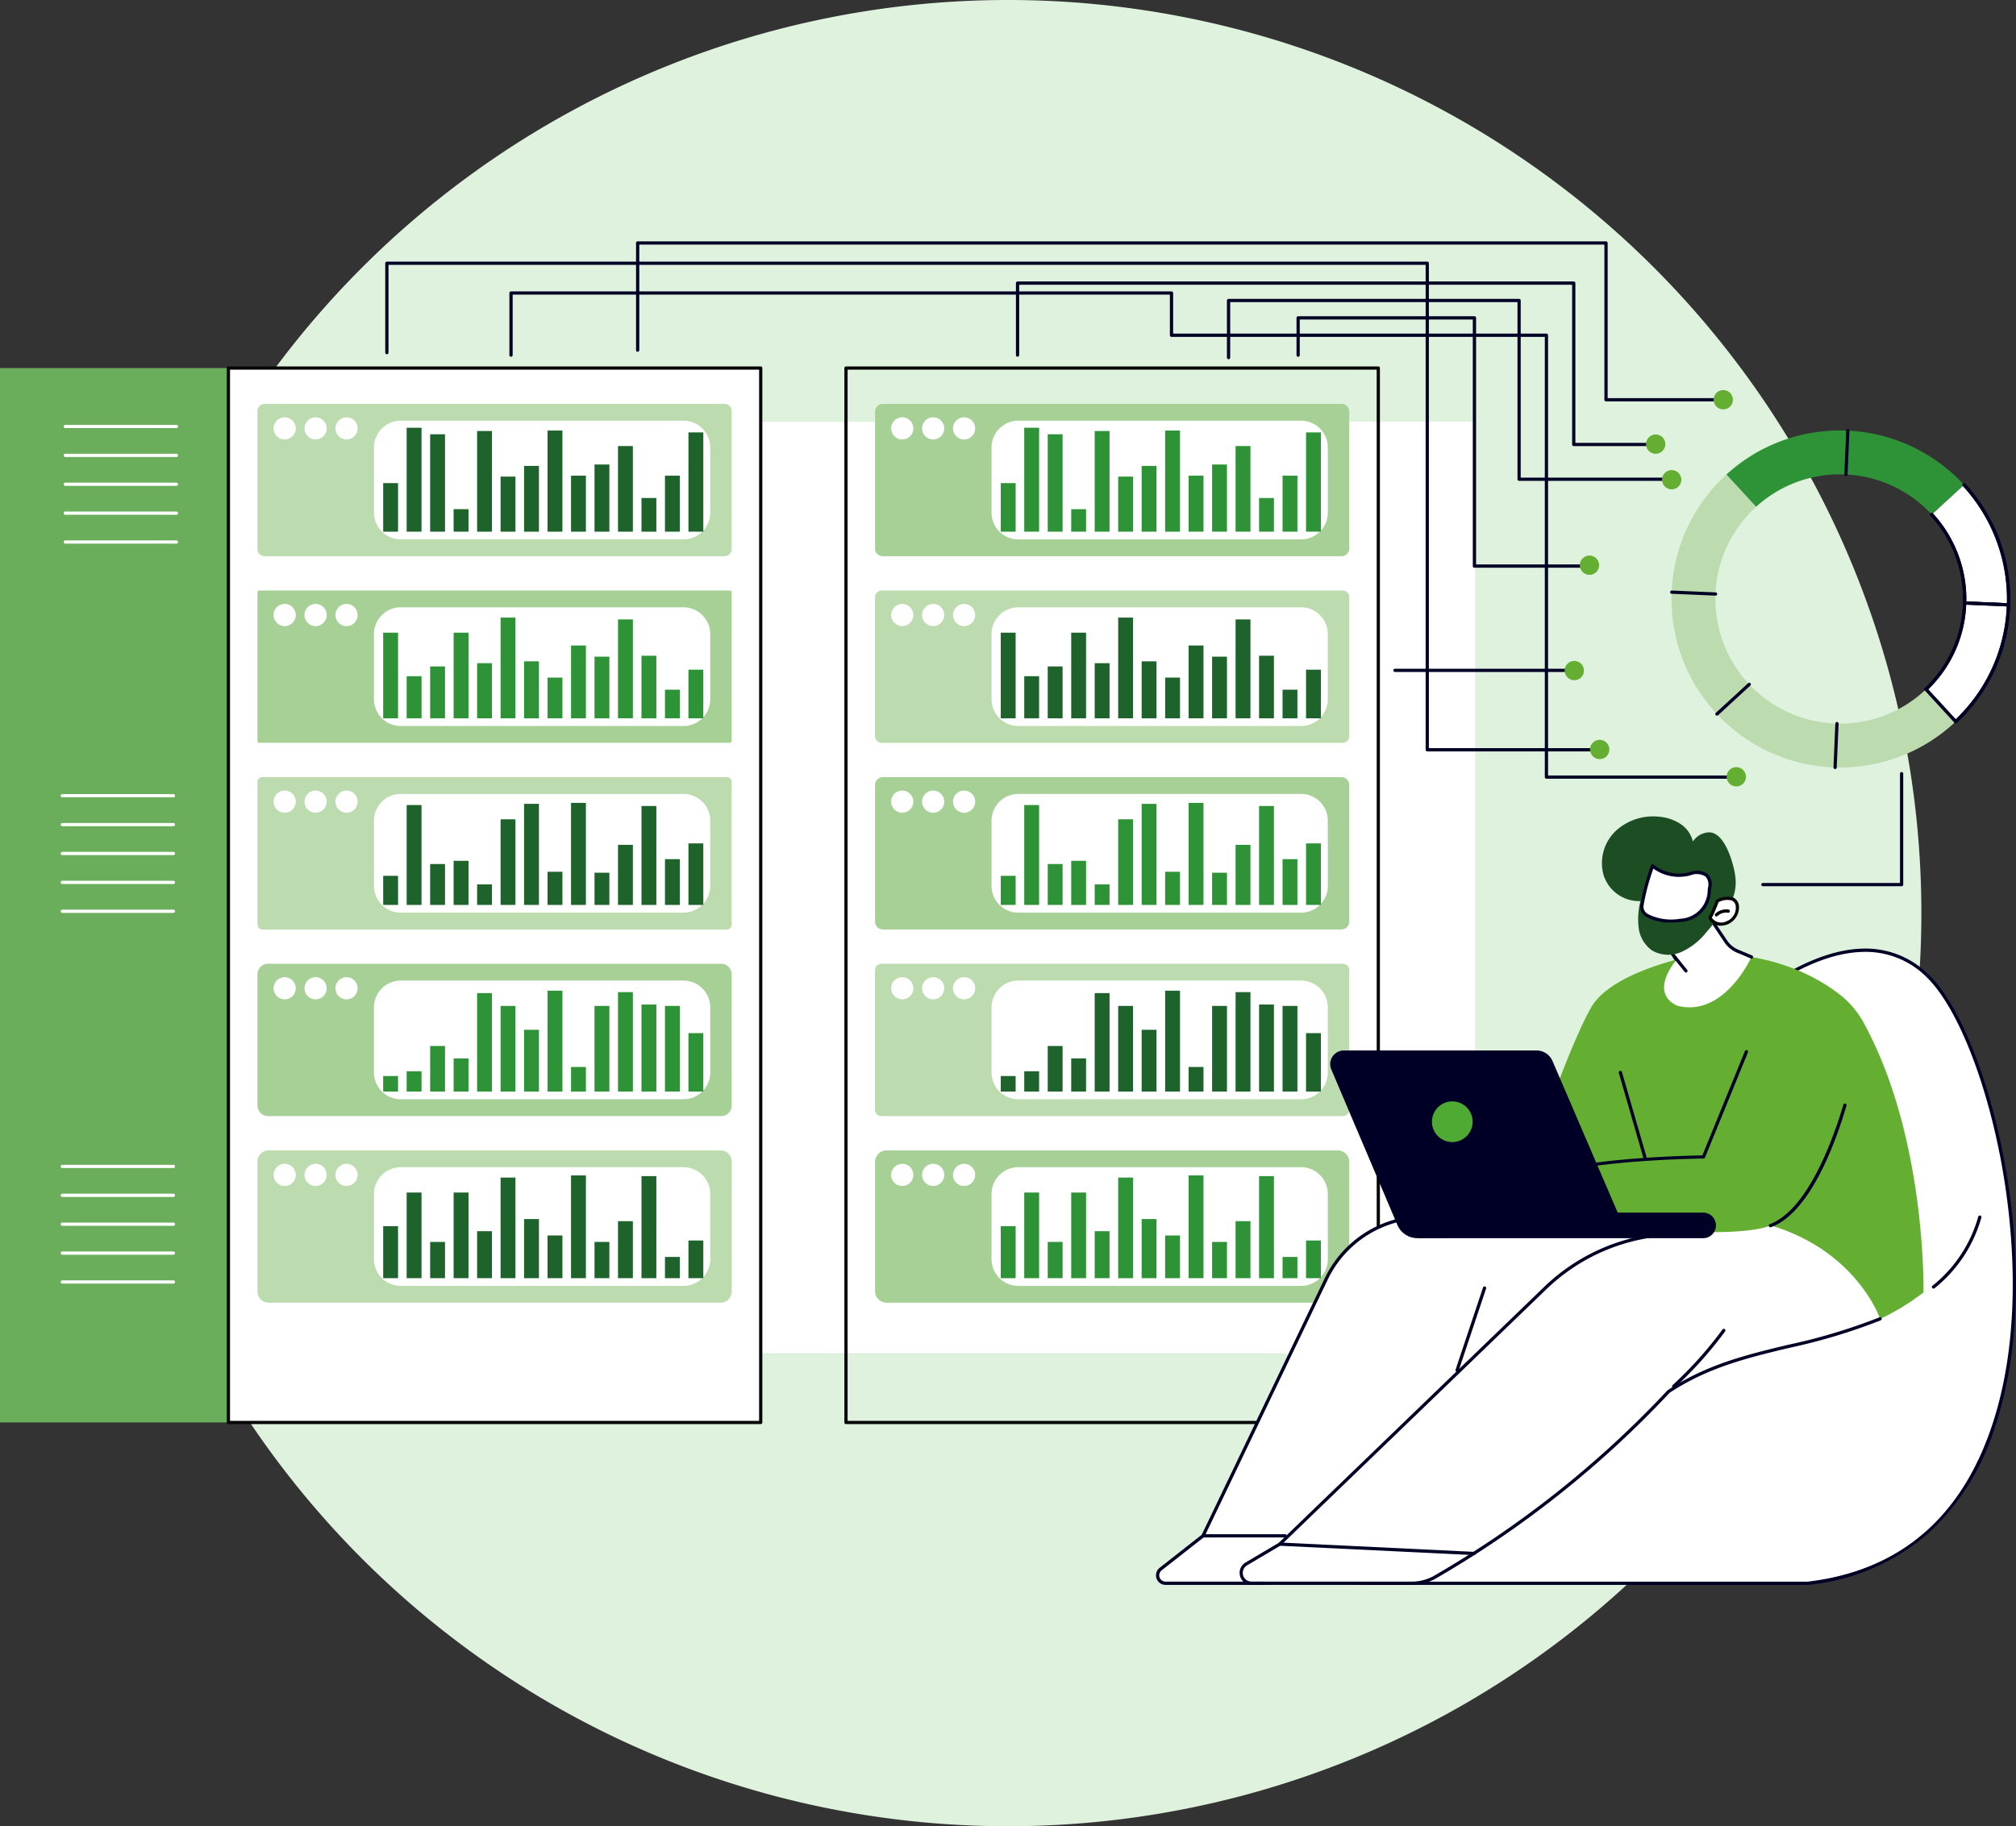 <svg id="View-data" xmlns="http://www.w3.org/2000/svg" xmlns:xlink="http://www.w3.org/1999/xlink" width="209.244" height="189.6" viewBox="0 0 209.244 189.6">
  <rect x="0" y="0" width="209.244" height="189.6" fill="#333333" stroke="none"/>
  <defs>
    <clipPath id="clip-path">
      <rect id="Rectangle_25661" data-name="Rectangle 25661" width="209.244" height="139.485" fill="none"/>
    </clipPath>
  </defs>
  <path id="Path_47048" data-name="Path 47048" d="M211.6,164.8a94.8,94.8,0,1,0-94.8,94.8,94.8,94.8,0,0,0,94.8-94.8" transform="translate(-12.178 -70)" fill="#dff2de"/>
  <g id="Group_75468" data-name="Group 75468" transform="translate(0 25.057)">
    <rect id="Rectangle_25517" data-name="Rectangle 25517" width="78.625" height="96.768" transform="translate(54.371 18.721)" fill="#6aad5b"/>
    <rect id="Rectangle_25518" data-name="Rectangle 25518" width="78.625" height="96.768" transform="translate(74.478 18.721)" fill="#fff"/>
    <g id="Group_75437" data-name="Group 75437">
      <g id="Group_75436" data-name="Group 75436" clip-path="url(#clip-path)">
        <path id="Path_46722" data-name="Path 46722" d="M233.629,136.212H178.378a.168.168,0,0,1-.168-.168V26.576a.168.168,0,0,1,.168-.168h55.251a.168.168,0,0,1,.168.168V136.044a.168.168,0,0,1-.168.168m-55.083-.336H233.46V26.744H178.546Z" transform="translate(-90.572 -13.421)" fill="#050605"/>
        <path id="Path_46723" data-name="Path 46723" d="M233.105,50.127H185.483a.8.8,0,0,1-.8-.8V35.113a.8.8,0,0,1,.8-.8h47.622a.8.8,0,0,1,.8.8V49.329a.8.8,0,0,1-.8.8" transform="translate(-93.863 -17.44)" fill="#a7d096"/>
        <path id="Path_46724" data-name="Path 46724" d="M190.393,38.3a1.15,1.15,0,1,1-1.15-1.15,1.15,1.15,0,0,1,1.15,1.15" transform="translate(-95.596 -18.882)" fill="#fff"/>
        <path id="Path_46725" data-name="Path 46725" d="M196.918,38.3a1.15,1.15,0,1,1-1.15-1.15,1.15,1.15,0,0,1,1.15,1.15" transform="translate(-98.912 -18.882)" fill="#fff"/>
        <path id="Path_46726" data-name="Path 46726" d="M203.444,38.3a1.15,1.15,0,1,1-1.15-1.15,1.15,1.15,0,0,1,1.15,1.15" transform="translate(-102.229 -18.882)" fill="#fff"/>
        <path id="Path_46727" data-name="Path 46727" d="M241.4,50.186H212.056a2.779,2.779,0,0,1-2.779-2.778V40.642a2.779,2.779,0,0,1,2.779-2.779H241.4a2.779,2.779,0,0,1,2.778,2.779v6.765a2.778,2.778,0,0,1-2.778,2.778" transform="translate(-106.362 -19.243)" fill="#fff"/>
        <rect id="Rectangle_25519" data-name="Rectangle 25519" width="1.543" height="5.041" transform="translate(103.871 25.1)" fill="#2e9336"/>
        <rect id="Rectangle_25520" data-name="Rectangle 25520" width="1.543" height="10.788" transform="translate(106.308 19.352)" fill="#2e9336"/>
        <rect id="Rectangle_25521" data-name="Rectangle 25521" width="1.543" height="10.112" transform="translate(108.745 20.029)" fill="#2e9336"/>
        <rect id="Rectangle_25522" data-name="Rectangle 25522" width="1.543" height="2.335" transform="translate(111.182 27.805)" fill="#2e9336"/>
        <rect id="Rectangle_25523" data-name="Rectangle 25523" width="1.543" height="10.451" transform="translate(113.62 19.69)" fill="#2e9336"/>
        <rect id="Rectangle_25524" data-name="Rectangle 25524" width="1.543" height="5.717" transform="translate(116.057 24.424)" fill="#2e9336"/>
        <rect id="Rectangle_25525" data-name="Rectangle 25525" width="1.543" height="6.828" transform="translate(118.494 23.313)" fill="#2e9336"/>
        <rect id="Rectangle_25526" data-name="Rectangle 25526" width="1.543" height="10.499" transform="translate(120.932 19.642)" fill="#2e9336"/>
        <rect id="Rectangle_25527" data-name="Rectangle 25527" width="1.543" height="5.813" transform="translate(123.369 24.328)" fill="#2e9336"/>
        <rect id="Rectangle_25528" data-name="Rectangle 25528" width="1.543" height="6.973" transform="translate(125.806 23.168)" fill="#2e9336"/>
        <rect id="Rectangle_25529" data-name="Rectangle 25529" width="1.543" height="8.89" transform="translate(128.243 21.251)" fill="#2e9336"/>
        <rect id="Rectangle_25530" data-name="Rectangle 25530" width="1.543" height="3.495" transform="translate(130.681 26.646)" fill="#2e9336"/>
        <rect id="Rectangle_25531" data-name="Rectangle 25531" width="1.543" height="5.813" transform="translate(133.118 24.328)" fill="#2e9336"/>
        <rect id="Rectangle_25532" data-name="Rectangle 25532" width="1.543" height="10.305" transform="translate(135.555 19.835)" fill="#2e9336"/>
        <path id="Path_46728" data-name="Path 46728" d="M233.219,89.527H185.371a.684.684,0,0,1-.685-.685V74.4a.685.685,0,0,1,.685-.685h47.849a.685.685,0,0,1,.685.685V88.842a.685.685,0,0,1-.685.685" transform="translate(-93.864 -37.464)" fill="#bcdbae"/>
        <path id="Path_46729" data-name="Path 46729" d="M190.393,77.7a1.15,1.15,0,1,1-1.15-1.15,1.151,1.151,0,0,1,1.15,1.15" transform="translate(-95.596 -38.906)" fill="#fff"/>
        <path id="Path_46730" data-name="Path 46730" d="M196.918,77.7a1.15,1.15,0,1,1-1.15-1.15,1.15,1.15,0,0,1,1.15,1.15" transform="translate(-98.912 -38.906)" fill="#fff"/>
        <path id="Path_46731" data-name="Path 46731" d="M203.444,77.7a1.15,1.15,0,1,1-1.15-1.15,1.15,1.15,0,0,1,1.15,1.15" transform="translate(-102.229 -38.906)" fill="#fff"/>
        <path id="Path_46732" data-name="Path 46732" d="M241.4,89.585H212.056a2.779,2.779,0,0,1-2.779-2.778V80.041a2.779,2.779,0,0,1,2.779-2.779H241.4a2.779,2.779,0,0,1,2.778,2.779v6.766a2.778,2.778,0,0,1-2.778,2.778" transform="translate(-106.362 -39.267)" fill="#fff"/>
        <rect id="Rectangle_25533" data-name="Rectangle 25533" width="1.543" height="8.89" transform="translate(103.871 40.627)" fill="#1f632c"/>
        <rect id="Rectangle_25534" data-name="Rectangle 25534" width="1.543" height="4.37" transform="translate(106.308 45.146)" fill="#1f632c"/>
        <rect id="Rectangle_25535" data-name="Rectangle 25535" width="1.543" height="5.384" transform="translate(108.745 44.132)" fill="#1f632c"/>
        <rect id="Rectangle_25536" data-name="Rectangle 25536" width="1.543" height="8.89" transform="translate(111.182 40.627)" fill="#1f632c"/>
        <rect id="Rectangle_25537" data-name="Rectangle 25537" width="1.543" height="5.723" transform="translate(113.62 43.794)" fill="#1f632c"/>
        <rect id="Rectangle_25538" data-name="Rectangle 25538" width="1.543" height="10.456" transform="translate(116.057 39.06)" fill="#1f632c"/>
        <rect id="Rectangle_25539" data-name="Rectangle 25539" width="1.543" height="5.916" transform="translate(118.494 43.601)" fill="#1f632c"/>
        <rect id="Rectangle_25540" data-name="Rectangle 25540" width="1.543" height="4.225" transform="translate(120.932 45.291)" fill="#1f632c"/>
        <rect id="Rectangle_25541" data-name="Rectangle 25541" width="1.543" height="7.558" transform="translate(123.369 41.958)" fill="#1f632c"/>
        <rect id="Rectangle_25542" data-name="Rectangle 25542" width="1.543" height="6.399" transform="translate(125.806 43.118)" fill="#1f632c"/>
        <rect id="Rectangle_25543" data-name="Rectangle 25543" width="1.543" height="10.263" transform="translate(128.243 39.253)" fill="#1f632c"/>
        <rect id="Rectangle_25544" data-name="Rectangle 25544" width="1.543" height="6.496" transform="translate(130.681 43.021)" fill="#1f632c"/>
        <rect id="Rectangle_25545" data-name="Rectangle 25545" width="1.543" height="2.969" transform="translate(133.118 46.547)" fill="#1f632c"/>
        <rect id="Rectangle_25546" data-name="Rectangle 25546" width="1.543" height="5.047" transform="translate(135.555 44.47)" fill="#1f632c"/>
        <path id="Path_46733" data-name="Path 46733" d="M233.091,128.926H185.5a.813.813,0,0,1-.813-.813V113.928a.813.813,0,0,1,.813-.814h47.591a.814.814,0,0,1,.814.814v14.185a.814.814,0,0,1-.814.814" transform="translate(-93.864 -57.488)" fill="#a7d096"/>
        <path id="Path_46734" data-name="Path 46734" d="M190.393,117.1a1.15,1.15,0,1,1-1.15-1.15,1.15,1.15,0,0,1,1.15,1.15" transform="translate(-95.596 -58.93)" fill="#fff"/>
        <path id="Path_46735" data-name="Path 46735" d="M196.918,117.1a1.15,1.15,0,1,1-1.15-1.15,1.15,1.15,0,0,1,1.15,1.15" transform="translate(-98.912 -58.93)" fill="#fff"/>
        <path id="Path_46736" data-name="Path 46736" d="M203.444,117.1a1.15,1.15,0,1,1-1.15-1.15,1.15,1.15,0,0,1,1.15,1.15" transform="translate(-102.229 -58.93)" fill="#fff"/>
        <path id="Path_46737" data-name="Path 46737" d="M241.4,128.985H212.056a2.779,2.779,0,0,1-2.779-2.778v-6.766a2.779,2.779,0,0,1,2.779-2.779H241.4a2.779,2.779,0,0,1,2.778,2.779v6.766a2.778,2.778,0,0,1-2.778,2.778" transform="translate(-106.362 -59.292)" fill="#fff"/>
        <rect id="Rectangle_25547" data-name="Rectangle 25547" width="1.543" height="3.021" transform="translate(103.871 65.871)" fill="#2e9336"/>
        <rect id="Rectangle_25548" data-name="Rectangle 25548" width="1.543" height="10.371" transform="translate(106.308 58.521)" fill="#2e9336"/>
        <rect id="Rectangle_25549" data-name="Rectangle 25549" width="1.543" height="4.246" transform="translate(108.745 64.646)" fill="#2e9336"/>
        <rect id="Rectangle_25550" data-name="Rectangle 25550" width="1.543" height="4.58" transform="translate(111.182 64.312)" fill="#2e9336"/>
        <rect id="Rectangle_25551" data-name="Rectangle 25551" width="1.543" height="2.13" transform="translate(113.62 66.762)" fill="#2e9336"/>
        <rect id="Rectangle_25552" data-name="Rectangle 25552" width="1.543" height="8.89" transform="translate(116.057 60.002)" fill="#2e9336"/>
        <rect id="Rectangle_25553" data-name="Rectangle 25553" width="1.543" height="10.494" transform="translate(118.494 58.398)" fill="#2e9336"/>
        <rect id="Rectangle_25554" data-name="Rectangle 25554" width="1.543" height="3.442" transform="translate(120.932 65.45)" fill="#2e9336"/>
        <rect id="Rectangle_25555" data-name="Rectangle 25555" width="1.543" height="10.594" transform="translate(123.369 58.298)" fill="#2e9336"/>
        <rect id="Rectangle_25556" data-name="Rectangle 25556" width="1.543" height="3.343" transform="translate(125.806 65.549)" fill="#2e9336"/>
        <rect id="Rectangle_25557" data-name="Rectangle 25557" width="1.543" height="6.238" transform="translate(128.243 62.654)" fill="#2e9336"/>
        <rect id="Rectangle_25558" data-name="Rectangle 25558" width="1.543" height="10.272" transform="translate(130.681 58.621)" fill="#2e9336"/>
        <rect id="Rectangle_25559" data-name="Rectangle 25559" width="1.543" height="4.753" transform="translate(133.118 64.139)" fill="#2e9336"/>
        <rect id="Rectangle_25560" data-name="Rectangle 25560" width="1.543" height="6.387" transform="translate(135.555 62.505)" fill="#2e9336"/>
        <path id="Path_46738" data-name="Path 46738" d="M233.249,168.326H185.341a.656.656,0,0,1-.656-.656v-14.5a.656.656,0,0,1,.656-.656h47.907a.655.655,0,0,1,.655.656v14.5a.655.655,0,0,1-.655.656" transform="translate(-93.864 -77.513)" fill="#bcdbae"/>
        <path id="Path_46739" data-name="Path 46739" d="M190.393,156.5a1.15,1.15,0,1,1-1.15-1.15,1.15,1.15,0,0,1,1.15,1.15" transform="translate(-95.596 -78.955)" fill="#fff"/>
        <path id="Path_46740" data-name="Path 46740" d="M196.918,156.5a1.15,1.15,0,1,1-1.15-1.15,1.15,1.15,0,0,1,1.15,1.15" transform="translate(-98.912 -78.955)" fill="#fff"/>
        <path id="Path_46741" data-name="Path 46741" d="M203.444,156.5a1.15,1.15,0,1,1-1.15-1.15,1.15,1.15,0,0,1,1.15,1.15" transform="translate(-102.229 -78.955)" fill="#fff"/>
        <path id="Path_46742" data-name="Path 46742" d="M241.4,168.384H212.056a2.779,2.779,0,0,1-2.779-2.778V158.84a2.779,2.779,0,0,1,2.779-2.779H241.4a2.779,2.779,0,0,1,2.778,2.779v6.766a2.778,2.778,0,0,1-2.778,2.778" transform="translate(-106.362 -79.315)" fill="#fff"/>
        <rect id="Rectangle_25561" data-name="Rectangle 25561" width="1.543" height="1.611" transform="translate(103.871 86.656)" fill="#1f632c"/>
        <rect id="Rectangle_25562" data-name="Rectangle 25562" width="1.543" height="2.106" transform="translate(106.308 86.161)" fill="#1f632c"/>
        <rect id="Rectangle_25563" data-name="Rectangle 25563" width="1.543" height="4.729" transform="translate(108.745 83.538)" fill="#1f632c"/>
        <rect id="Rectangle_25564" data-name="Rectangle 25564" width="1.543" height="3.442" transform="translate(111.182 84.825)" fill="#1f632c"/>
        <rect id="Rectangle_25565" data-name="Rectangle 25565" width="1.543" height="10.222" transform="translate(113.62 78.045)" fill="#1f632c"/>
        <rect id="Rectangle_25566" data-name="Rectangle 25566" width="1.543" height="8.89" transform="translate(116.057 79.377)" fill="#1f632c"/>
        <rect id="Rectangle_25567" data-name="Rectangle 25567" width="1.543" height="6.412" transform="translate(118.494 81.855)" fill="#1f632c"/>
        <rect id="Rectangle_25568" data-name="Rectangle 25568" width="1.543" height="10.47" transform="translate(120.932 77.797)" fill="#1f632c"/>
        <rect id="Rectangle_25569" data-name="Rectangle 25569" width="1.543" height="2.551" transform="translate(123.369 85.716)" fill="#1f632c"/>
        <rect id="Rectangle_25570" data-name="Rectangle 25570" width="1.543" height="8.89" transform="translate(125.806 79.377)" fill="#1f632c"/>
        <rect id="Rectangle_25571" data-name="Rectangle 25571" width="1.543" height="10.321" transform="translate(128.243 77.946)" fill="#1f632c"/>
        <rect id="Rectangle_25572" data-name="Rectangle 25572" width="1.543" height="9.034" transform="translate(130.681 79.233)" fill="#1f632c"/>
        <rect id="Rectangle_25573" data-name="Rectangle 25573" width="1.543" height="8.89" transform="translate(133.118 79.377)" fill="#1f632c"/>
        <rect id="Rectangle_25574" data-name="Rectangle 25574" width="1.543" height="6.065" transform="translate(135.555 82.202)" fill="#1f632c"/>
        <path id="Path_46743" data-name="Path 46743" d="M232.709,207.726H185.881a1.2,1.2,0,0,1-1.195-1.2V193.109a1.2,1.2,0,0,1,1.195-1.195h46.828a1.2,1.2,0,0,1,1.2,1.195v13.422a1.2,1.2,0,0,1-1.2,1.2" transform="translate(-93.864 -97.537)" fill="#a7d096"/>
        <path id="Path_46744" data-name="Path 46744" d="M190.393,195.9a1.15,1.15,0,1,1-1.15-1.15,1.15,1.15,0,0,1,1.15,1.15" transform="translate(-95.596 -98.979)" fill="#fff"/>
        <path id="Path_46745" data-name="Path 46745" d="M196.918,195.9a1.15,1.15,0,1,1-1.15-1.15,1.15,1.15,0,0,1,1.15,1.15" transform="translate(-98.912 -98.979)" fill="#fff"/>
        <path id="Path_46746" data-name="Path 46746" d="M203.444,195.9a1.15,1.15,0,1,1-1.15-1.15,1.15,1.15,0,0,1,1.15,1.15" transform="translate(-102.229 -98.979)" fill="#fff"/>
        <path id="Path_46747" data-name="Path 46747" d="M241.4,207.784H212.056a2.779,2.779,0,0,1-2.779-2.778V198.24a2.779,2.779,0,0,1,2.779-2.779H241.4a2.779,2.779,0,0,1,2.778,2.779v6.766a2.778,2.778,0,0,1-2.778,2.778" transform="translate(-106.362 -99.34)" fill="#fff"/>
        <rect id="Rectangle_25575" data-name="Rectangle 25575" width="1.543" height="5.397" transform="translate(103.871 102.246)" fill="#2e9336"/>
        <rect id="Rectangle_25576" data-name="Rectangle 25576" width="1.543" height="8.89" transform="translate(106.308 98.753)" fill="#2e9336"/>
        <rect id="Rectangle_25577" data-name="Rectangle 25577" width="1.543" height="3.763" transform="translate(108.745 103.879)" fill="#2e9336"/>
        <rect id="Rectangle_25578" data-name="Rectangle 25578" width="1.543" height="8.89" transform="translate(111.182 98.753)" fill="#2e9336"/>
        <rect id="Rectangle_25579" data-name="Rectangle 25579" width="1.543" height="4.877" transform="translate(113.62 102.765)" fill="#2e9336"/>
        <rect id="Rectangle_25580" data-name="Rectangle 25580" width="1.543" height="10.445" transform="translate(116.057 97.198)" fill="#2e9336"/>
        <rect id="Rectangle_25581" data-name="Rectangle 25581" width="1.543" height="6.139" transform="translate(118.494 101.504)" fill="#2e9336"/>
        <rect id="Rectangle_25582" data-name="Rectangle 25582" width="1.543" height="4.432" transform="translate(120.932 103.211)" fill="#2e9336"/>
        <rect id="Rectangle_25583" data-name="Rectangle 25583" width="1.543" height="10.667" transform="translate(123.369 96.975)" fill="#2e9336"/>
        <rect id="Rectangle_25584" data-name="Rectangle 25584" width="1.543" height="3.763" transform="translate(125.806 103.879)" fill="#2e9336"/>
        <rect id="Rectangle_25585" data-name="Rectangle 25585" width="1.543" height="5.916" transform="translate(128.243 101.726)" fill="#2e9336"/>
        <rect id="Rectangle_25586" data-name="Rectangle 25586" width="1.543" height="10.594" transform="translate(130.681 97.049)" fill="#2e9336"/>
        <rect id="Rectangle_25587" data-name="Rectangle 25587" width="1.543" height="2.205" transform="translate(133.118 105.438)" fill="#2e9336"/>
        <rect id="Rectangle_25588" data-name="Rectangle 25588" width="1.543" height="3.912" transform="translate(135.555 103.731)" fill="#2e9336"/>
        <path id="Path_46748" data-name="Path 46748" d="M321.774,159.943s14.848-16.573,24.144-7.651,18.841,59.394-12.429,63.085H287.007Z" transform="translate(-145.867 -76.059)" fill="#fff"/>
        <path id="Path_46749" data-name="Path 46749" d="M333.316,215.37H286.834a.168.168,0,0,1-.143-.258l34.767-55.433a.15.15,0,0,1,.017-.023c.09-.1,9.073-10.023,17.393-10.337A9.263,9.263,0,0,1,345.861,152c3.167,3.039,6.261,10.678,7.883,19.46,1.093,5.916,2.416,17.361-1,27.54a25.28,25.28,0,0,1-6.8,10.913,22.2,22.2,0,0,1-12.609,5.461h-.02m-46.178-.336h46.168c9.469-1.121,15.9-6.553,19.12-16.145,3.391-10.108,2.074-21.488.987-27.372-1.61-8.717-4.665-16.284-7.785-19.278a8.921,8.921,0,0,0-6.748-2.583c-8.06.3-16.808,9.843-17.145,10.214Z" transform="translate(-145.693 -75.885)" fill="#000027"/>
        <path id="Path_46750" data-name="Path 46750" d="M407.9,213.25a.168.168,0,0,1-.1-.3,13.994,13.994,0,0,0,4.746-7.166.17.17,0,0,1,.208-.117.168.168,0,0,1,.117.207,14.333,14.333,0,0,1-4.862,7.34.166.166,0,0,1-.1.036" transform="translate(-207.222 -104.524)" fill="#000027"/>
        <path id="Path_46751" data-name="Path 46751" d="M354.429,189.968a24.1,24.1,0,0,0,9.428-4.437s.349-16.1-6.241-28.062a9.4,9.4,0,0,0-2.447-2.868c-2.263-1.767-6.876-4.4-14.144-4.258,0,0-9.347,1.553-11.67,5.616-2.34,4.095-6.241,15.593-6.241,15.593Z" transform="translate(-164.218 -76.406)" fill="#64af31"/>
        <path id="Path_46752" data-name="Path 46752" d="M344.4,184.373a.168.168,0,0,1-.162-.121l-2.577-8.916a.168.168,0,1,1,.323-.093l2.577,8.916a.169.169,0,0,1-.115.209.173.173,0,0,1-.047.006" transform="translate(-173.641 -89.003)" fill="#000027"/>
        <path id="Path_46753" data-name="Path 46753" d="M319.31,216.366s-3.587-10.612-18.637-10.729c-9.557-.075-21.424.064-28.814.176a11.326,11.326,0,0,0-10.042,6.427l-12.784,26.655-4.4,3.451a.824.824,0,0,0,.508,1.472H270.7a4.9,4.9,0,0,0,2.405-.632,105.038,105.038,0,0,0,24.255-19.273c6.889-4.544,13.976-4.223,21.947-7.546" transform="translate(-124.171 -104.5)" fill="#fff"/>
        <path id="Path_46754" data-name="Path 46754" d="M270.528,243.812H244.971a.992.992,0,0,1-.613-1.772l4.366-3.427,12.767-26.62a11.43,11.43,0,0,1,10.191-6.523c7.99-.12,19.474-.248,28.817-.176a.168.168,0,0,1,0,.336c-9.339-.073-20.821.056-28.81.176a11.1,11.1,0,0,0-9.893,6.332l-12.783,26.655a.167.167,0,0,1-.048.06l-4.4,3.451a.656.656,0,0,0,.4,1.171h25.558a4.744,4.744,0,0,0,2.323-.611,105.645,105.645,0,0,0,24.215-19.241.2.2,0,0,1,.031-.026c4.08-2.691,8.2-3.68,12.566-4.726a59.713,59.713,0,0,0,9.408-2.834.168.168,0,1,1,.129.31,59.966,59.966,0,0,1-9.459,2.851c-4.329,1.038-8.418,2.018-12.443,4.669a106.031,106.031,0,0,1-24.282,19.29,5.08,5.08,0,0,1-2.488.654" transform="translate(-123.997 -104.327)" fill="#000027"/>
        <path id="Path_46755" data-name="Path 46755" d="M264.162,245.775h-1.284a1.248,1.248,0,0,1-.636-2.322l3.455-2.046,27.523-26.549a20.236,20.236,0,0,1,13.813-5.689l2.434-.034h0a.168.168,0,0,1,0,.336l-2.434.034a19.9,19.9,0,0,0-13.584,5.595l-27.537,26.562a.165.165,0,0,1-.031.024l-3.471,2.056a.912.912,0,0,0,.465,1.7h1.284a.168.168,0,1,1,0,.336" transform="translate(-132.967 -106.29)" fill="#000027"/>
        <path id="Path_46756" data-name="Path 46756" d="M307.358,229.5a.169.169,0,0,1-.159-.221l2.851-8.539a.168.168,0,0,1,.319.107l-2.852,8.538a.168.168,0,0,1-.159.115" transform="translate(-156.124 -112.128)" fill="#000027"/>
        <path id="Path_46757" data-name="Path 46757" d="M353.068,235.723a.168.168,0,0,1-.114-.292,40.137,40.137,0,0,0,5.184-5.784.168.168,0,0,1,.271.2,40.511,40.511,0,0,1-5.227,5.832.169.169,0,0,1-.114.044" transform="translate(-179.356 -116.68)" fill="#000027"/>
        <path id="Path_46758" data-name="Path 46758" d="M290.113,276H290.1l-20.175-.972a.168.168,0,1,1,.016-.336l20.175.972a.168.168,0,0,1-.008.336" transform="translate(-137.106 -139.607)" fill="#000027"/>
        <path id="Path_46759" data-name="Path 46759" d="M262.252,273.283h-8.519a.168.168,0,0,1,0-.336h8.519a.168.168,0,0,1,0,.336" transform="translate(-128.87 -138.721)" fill="#000027"/>
        <path id="Path_46760" data-name="Path 46760" d="M346,167.67l-4.976,12.2s-15.921.217-17.425,2.758a2.281,2.281,0,0,0,.918,3.548s18.363,2.732,23.455.824,8.259-13.377,8.951-17.664S346,167.67,346,167.67" transform="translate(-164.212 -84.813)" fill="#64af31"/>
        <path id="Path_46761" data-name="Path 46761" d="M373.492,194.864a.168.168,0,0,1-.059-.326c4.021-1.507,6.676-9.177,7.631-12.4a.168.168,0,0,1,.323.095c-1.2,4.069-3.822,11.12-7.835,12.624a.165.165,0,0,1-.059.011" transform="translate(-189.736 -92.505)" fill="#000027"/>
        <path id="Path_46762" data-name="Path 46762" d="M323.93,184.765a.166.166,0,0,1-.086-.024.168.168,0,0,1-.059-.23c1.484-2.507,15.915-2.814,17.455-2.839l4.414-10.824a.168.168,0,1,1,.311.127L341.511,181.9a.169.169,0,0,1-.153.1c-5.474.075-16.131.73-17.282,2.676a.168.168,0,0,1-.145.083" transform="translate(-164.547 -86.777)" fill="#000027"/>
        <path id="Path_46763" data-name="Path 46763" d="M297,207.7H326.56a1.329,1.329,0,1,0,0-2.658H294.723Z" transform="translate(-149.788 -104.207)" fill="#000027"/>
        <path id="Path_46764" data-name="Path 46764" d="M289.9,190.3l21.657-.392L303.815,171.9a1.8,1.8,0,0,0-1.648-1.081H282.162a1.415,1.415,0,0,0-1.3,1.969l6.863,16.154A2.239,2.239,0,0,0,289.9,190.3" transform="translate(-142.684 -86.816)" fill="#000027"/>
        <path id="Path_46765" data-name="Path 46765" d="M302.229,183.68a2.111,2.111,0,1,0,2.111-2.111,2.111,2.111,0,0,0-2.111,2.111" transform="translate(-153.603 -92.279)" fill="#4faa34"/>
        <path id="Path_46766" data-name="Path 46766" d="M355.025,153.254a.168.168,0,0,1-.129-.061c-.169-.2-.4-.477-.657-.77-.389-.453-.83-.966-1.107-1.313a.168.168,0,1,1,.263-.21c.274.343.713.854,1.1,1.3.253.294.49.57.66.774a.168.168,0,0,1-.129.276" transform="translate(-179.454 -76.661)" fill="#050605"/>
        <path id="Path_46767" data-name="Path 46767" d="M355.449,141.207l2.173,3.237a2.774,2.774,0,0,0,1.228,1.012l1.437.605s-2.789,6.252-7.618,5.081c0,0-3.149-.962-.159-4.81l-.978-1.267Z" transform="translate(-178.502 -71.766)" fill="#fff"/>
        <path id="Path_46768" data-name="Path 46768" d="M364.483,146.056a.17.17,0,0,1-.065-.013l-1.437-.605a2.938,2.938,0,0,1-1.3-1.073l-2.173-3.238a.168.168,0,0,1,.279-.187l2.173,3.237a2.6,2.6,0,0,0,1.153.95l1.437.606a.168.168,0,0,1-.065.323" transform="translate(-182.698 -71.592)" fill="#000027"/>
        <path id="Path_46769" data-name="Path 46769" d="M353.637,147.5a.168.168,0,0,1-.131-.063L351.547,145a.169.169,0,0,1,.013-.225l3.918-3.858a.168.168,0,1,1,.236.239l-3.81,3.752,1.864,2.324a.168.168,0,0,1-.131.273" transform="translate(-178.649 -71.593)" fill="#000027"/>
        <path id="Path_46770" data-name="Path 46770" d="M348.958,123.085a2.156,2.156,0,0,0-1.428.926,3.052,3.052,0,0,0-1.287-1.822,4.71,4.71,0,0,0-2.138-.739,5.734,5.734,0,0,0-4.609,1.493,4.612,4.612,0,0,0-1.22,4.6,3.872,3.872,0,0,0,3.812,2.656,7.662,7.662,0,0,0-.185,2.784,3.391,3.391,0,0,0,1.393,2.342,3.355,3.355,0,0,0,3.05.153,6.991,6.991,0,0,0,2.488-1.928c.41-.462.791-.947,1.186-1.421.2-.242.4-.488.623-.716a3.02,3.02,0,0,0,.43-.423,4.547,4.547,0,0,0,.845-3.447c-.06-.681-.991-4.84-2.958-4.453" transform="translate(-171.824 -61.706)" fill="#1d4d23"/>
        <path id="Path_46771" data-name="Path 46771" d="M347.644,131.839a24.133,24.133,0,0,0-1.106,4.094,1.04,1.04,0,0,0,.517,1.044,5.484,5.484,0,0,0,3.441.522c2.888-.346,2.926-2.525,3.068-3.373.177-1.065-.312-1.9-2.022-1.473a4.324,4.324,0,0,1-3.9-.813" transform="translate(-176.118 -67.005)" fill="#fff"/>
        <path id="Path_46772" data-name="Path 46772" d="M349.37,137.552a5.1,5.1,0,0,1-2.572-.6,1.206,1.206,0,0,1-.6-1.212,23.9,23.9,0,0,1,1.115-4.129.168.168,0,0,1,.119-.106.172.172,0,0,1,.153.041,4.2,4.2,0,0,0,3.741.773,1.981,1.981,0,0,1,1.875.216,1.539,1.539,0,0,1,.354,1.448c-.012.071-.023.15-.035.238a3.3,3.3,0,0,1-3.178,3.275,8.194,8.194,0,0,1-.973.06m-1.821-5.605a22.756,22.756,0,0,0-1.017,3.835.871.871,0,0,0,.433.875,5.314,5.314,0,0,0,3.338.5,2.977,2.977,0,0,0,2.885-2.987c.013-.09.024-.173.036-.246a1.267,1.267,0,0,0-.25-1.145,1.713,1.713,0,0,0-1.564-.137,4.53,4.53,0,0,1-3.86-.695" transform="translate(-175.944 -66.832)" fill="#000027"/>
        <path id="Path_46773" data-name="Path 46773" d="M360.917,140.72a13.713,13.713,0,0,0,.745-1.753s1.814-.943,2.089.508-1.922,2.681-2.834,1.244" transform="translate(-183.43 -70.475)" fill="#fff"/>
        <path id="Path_46774" data-name="Path 46774" d="M361.867,141.356a1.451,1.451,0,0,1-1.265-.718.17.17,0,0,1-.007-.168,13.672,13.672,0,0,0,.735-1.728.168.168,0,0,1,.082-.1,2.34,2.34,0,0,1,1.758-.206,1.083,1.083,0,0,1,.574.833,1.915,1.915,0,0,1-1.877,2.084m-.928-.821a1.177,1.177,0,0,0,1.469.378,1.507,1.507,0,0,0,1.005-1.578.756.756,0,0,0-.39-.593,1.914,1.914,0,0,0-1.4.172,13.8,13.8,0,0,1-.687,1.621" transform="translate(-183.256 -70.302)" fill="#050605"/>
        <path id="Path_46775" data-name="Path 46775" d="M362.092,141.765a.168.168,0,0,1-.116-.29,1.656,1.656,0,0,1,1.374-.427.168.168,0,0,1-.053.332,1.313,1.313,0,0,0-1.089.339.168.168,0,0,1-.116.046" transform="translate(-183.942 -71.676)" fill="#050605"/>
        <rect id="Rectangle_25589" data-name="Rectangle 25589" width="55.25" height="109.468" transform="translate(0 13.155)" fill="#6aad5b"/>
        <rect id="Rectangle_25590" data-name="Rectangle 25590" width="55.25" height="109.468" transform="translate(23.706 13.155)" fill="#fff"/>
        <path id="Path_46776" data-name="Path 46776" d="M103.283,136.212H48.032a.168.168,0,0,1-.168-.168V26.576a.168.168,0,0,1,.168-.168h55.25a.168.168,0,0,1,.168.168V136.044a.168.168,0,0,1-.168.168M48.2,135.876h54.914V26.744H48.2Z" transform="translate(-24.326 -13.421)" fill="#050605"/>
        <path id="Path_46777" data-name="Path 46777" d="M102.814,50.127H55.084a.744.744,0,0,1-.744-.744V35.059a.744.744,0,0,1,.744-.744h47.73a.744.744,0,0,1,.744.744V49.383a.744.744,0,0,1-.744.744" transform="translate(-27.617 -17.44)" fill="#bcdbae"/>
        <path id="Path_46778" data-name="Path 46778" d="M60.047,38.3a1.15,1.15,0,1,1-1.15-1.15,1.15,1.15,0,0,1,1.15,1.15" transform="translate(-29.349 -18.882)" fill="#fff"/>
        <path id="Path_46779" data-name="Path 46779" d="M66.572,38.3a1.15,1.15,0,1,1-1.15-1.15,1.15,1.15,0,0,1,1.15,1.15" transform="translate(-32.666 -18.882)" fill="#fff"/>
        <path id="Path_46780" data-name="Path 46780" d="M73.1,38.3a1.15,1.15,0,1,1-1.15-1.15A1.15,1.15,0,0,1,73.1,38.3" transform="translate(-35.982 -18.882)" fill="#fff"/>
        <path id="Path_46781" data-name="Path 46781" d="M111.053,50.186H81.709a2.779,2.779,0,0,1-2.779-2.778V40.642a2.779,2.779,0,0,1,2.779-2.779h29.344a2.779,2.779,0,0,1,2.778,2.779v6.765a2.778,2.778,0,0,1-2.778,2.778" transform="translate(-40.115 -19.243)" fill="#fff"/>
        <rect id="Rectangle_25591" data-name="Rectangle 25591" width="1.543" height="5.041" transform="translate(39.771 25.1)" fill="#1f632c"/>
        <rect id="Rectangle_25592" data-name="Rectangle 25592" width="1.543" height="10.788" transform="translate(42.208 19.352)" fill="#1f632c"/>
        <rect id="Rectangle_25593" data-name="Rectangle 25593" width="1.543" height="10.112" transform="translate(44.646 20.029)" fill="#1f632c"/>
        <rect id="Rectangle_25594" data-name="Rectangle 25594" width="1.543" height="2.335" transform="translate(47.083 27.805)" fill="#1f632c"/>
        <rect id="Rectangle_25595" data-name="Rectangle 25595" width="1.543" height="10.451" transform="translate(49.52 19.69)" fill="#1f632c"/>
        <rect id="Rectangle_25596" data-name="Rectangle 25596" width="1.543" height="5.717" transform="translate(51.957 24.424)" fill="#1f632c"/>
        <rect id="Rectangle_25597" data-name="Rectangle 25597" width="1.543" height="6.828" transform="translate(54.394 23.313)" fill="#1f632c"/>
        <rect id="Rectangle_25598" data-name="Rectangle 25598" width="1.543" height="10.499" transform="translate(56.831 19.642)" fill="#1f632c"/>
        <rect id="Rectangle_25599" data-name="Rectangle 25599" width="1.543" height="5.813" transform="translate(59.269 24.328)" fill="#1f632c"/>
        <rect id="Rectangle_25600" data-name="Rectangle 25600" width="1.543" height="6.973" transform="translate(61.706 23.168)" fill="#1f632c"/>
        <rect id="Rectangle_25601" data-name="Rectangle 25601" width="1.543" height="8.89" transform="translate(64.144 21.251)" fill="#1f632c"/>
        <rect id="Rectangle_25602" data-name="Rectangle 25602" width="1.543" height="3.495" transform="translate(66.581 26.646)" fill="#1f632c"/>
        <rect id="Rectangle_25603" data-name="Rectangle 25603" width="1.543" height="5.813" transform="translate(69.018 24.328)" fill="#1f632c"/>
        <rect id="Rectangle_25604" data-name="Rectangle 25604" width="1.543" height="10.305" transform="translate(71.455 19.835)" fill="#1f632c"/>
        <path id="Path_46782" data-name="Path 46782" d="M103.37,89.527H54.526a.187.187,0,0,1-.187-.187V73.9a.188.188,0,0,1,.187-.187H103.37a.188.188,0,0,1,.187.187V89.34a.187.187,0,0,1-.187.187" transform="translate(-27.617 -37.464)" fill="#a7d096"/>
        <path id="Path_46783" data-name="Path 46783" d="M60.047,77.7a1.15,1.15,0,1,1-1.15-1.15,1.15,1.15,0,0,1,1.15,1.15" transform="translate(-29.349 -38.906)" fill="#fff"/>
        <path id="Path_46784" data-name="Path 46784" d="M66.572,77.7a1.15,1.15,0,1,1-1.15-1.15,1.15,1.15,0,0,1,1.15,1.15" transform="translate(-32.666 -38.906)" fill="#fff"/>
        <path id="Path_46785" data-name="Path 46785" d="M73.1,77.7a1.15,1.15,0,1,1-1.15-1.15A1.15,1.15,0,0,1,73.1,77.7" transform="translate(-35.982 -38.906)" fill="#fff"/>
        <path id="Path_46786" data-name="Path 46786" d="M111.053,89.585H81.709a2.779,2.779,0,0,1-2.779-2.778V80.041a2.779,2.779,0,0,1,2.779-2.779h29.344a2.779,2.779,0,0,1,2.778,2.779v6.766a2.778,2.778,0,0,1-2.778,2.778" transform="translate(-40.115 -39.267)" fill="#fff"/>
        <rect id="Rectangle_25605" data-name="Rectangle 25605" width="1.543" height="8.89" transform="translate(39.771 40.627)" fill="#2e9336"/>
        <rect id="Rectangle_25606" data-name="Rectangle 25606" width="1.543" height="4.37" transform="translate(42.208 45.146)" fill="#2e9336"/>
        <rect id="Rectangle_25607" data-name="Rectangle 25607" width="1.543" height="5.384" transform="translate(44.646 44.132)" fill="#2e9336"/>
        <rect id="Rectangle_25608" data-name="Rectangle 25608" width="1.543" height="8.89" transform="translate(47.083 40.627)" fill="#2e9336"/>
        <rect id="Rectangle_25609" data-name="Rectangle 25609" width="1.543" height="5.723" transform="translate(49.52 43.794)" fill="#2e9336"/>
        <rect id="Rectangle_25610" data-name="Rectangle 25610" width="1.543" height="10.456" transform="translate(51.957 39.06)" fill="#2e9336"/>
        <rect id="Rectangle_25611" data-name="Rectangle 25611" width="1.543" height="5.916" transform="translate(54.394 43.601)" fill="#2e9336"/>
        <rect id="Rectangle_25612" data-name="Rectangle 25612" width="1.543" height="4.225" transform="translate(56.831 45.291)" fill="#2e9336"/>
        <rect id="Rectangle_25613" data-name="Rectangle 25613" width="1.543" height="7.558" transform="translate(59.269 41.958)" fill="#2e9336"/>
        <rect id="Rectangle_25614" data-name="Rectangle 25614" width="1.543" height="6.399" transform="translate(61.706 43.118)" fill="#2e9336"/>
        <rect id="Rectangle_25615" data-name="Rectangle 25615" width="1.543" height="10.263" transform="translate(64.144 39.253)" fill="#2e9336"/>
        <rect id="Rectangle_25616" data-name="Rectangle 25616" width="1.543" height="6.496" transform="translate(66.581 43.021)" fill="#2e9336"/>
        <rect id="Rectangle_25617" data-name="Rectangle 25617" width="1.543" height="2.969" transform="translate(69.018 46.547)" fill="#2e9336"/>
        <rect id="Rectangle_25618" data-name="Rectangle 25618" width="1.543" height="5.047" transform="translate(71.455 44.47)" fill="#2e9336"/>
        <path id="Path_46787" data-name="Path 46787" d="M103.064,128.926H54.832a.493.493,0,0,1-.493-.493V113.607a.493.493,0,0,1,.493-.493h48.232a.493.493,0,0,1,.493.493v14.827a.493.493,0,0,1-.493.493" transform="translate(-27.617 -57.488)" fill="#bcdbae"/>
        <path id="Path_46788" data-name="Path 46788" d="M60.047,117.1a1.15,1.15,0,1,1-1.15-1.15,1.15,1.15,0,0,1,1.15,1.15" transform="translate(-29.349 -58.93)" fill="#fff"/>
        <path id="Path_46789" data-name="Path 46789" d="M66.572,117.1a1.15,1.15,0,1,1-1.15-1.15,1.15,1.15,0,0,1,1.15,1.15" transform="translate(-32.666 -58.93)" fill="#fff"/>
        <path id="Path_46790" data-name="Path 46790" d="M73.1,117.1a1.15,1.15,0,1,1-1.15-1.15,1.15,1.15,0,0,1,1.15,1.15" transform="translate(-35.982 -58.93)" fill="#fff"/>
        <path id="Path_46791" data-name="Path 46791" d="M111.053,128.985H81.709a2.779,2.779,0,0,1-2.779-2.778v-6.766a2.779,2.779,0,0,1,2.779-2.779h29.344a2.779,2.779,0,0,1,2.778,2.779v6.766a2.778,2.778,0,0,1-2.778,2.778" transform="translate(-40.115 -59.292)" fill="#fff"/>
        <rect id="Rectangle_25619" data-name="Rectangle 25619" width="1.543" height="3.021" transform="translate(39.771 65.871)" fill="#1f632c"/>
        <rect id="Rectangle_25620" data-name="Rectangle 25620" width="1.543" height="10.371" transform="translate(42.208 58.521)" fill="#1f632c"/>
        <rect id="Rectangle_25621" data-name="Rectangle 25621" width="1.543" height="4.246" transform="translate(44.646 64.646)" fill="#1f632c"/>
        <rect id="Rectangle_25622" data-name="Rectangle 25622" width="1.543" height="4.58" transform="translate(47.083 64.312)" fill="#1f632c"/>
        <rect id="Rectangle_25623" data-name="Rectangle 25623" width="1.543" height="2.13" transform="translate(49.52 66.762)" fill="#1f632c"/>
        <rect id="Rectangle_25624" data-name="Rectangle 25624" width="1.543" height="8.89" transform="translate(51.957 60.002)" fill="#1f632c"/>
        <rect id="Rectangle_25625" data-name="Rectangle 25625" width="1.543" height="10.494" transform="translate(54.394 58.398)" fill="#1f632c"/>
        <rect id="Rectangle_25626" data-name="Rectangle 25626" width="1.543" height="3.442" transform="translate(56.831 65.45)" fill="#1f632c"/>
        <rect id="Rectangle_25627" data-name="Rectangle 25627" width="1.543" height="10.594" transform="translate(59.269 58.298)" fill="#1f632c"/>
        <rect id="Rectangle_25628" data-name="Rectangle 25628" width="1.543" height="3.343" transform="translate(61.706 65.549)" fill="#1f632c"/>
        <rect id="Rectangle_25629" data-name="Rectangle 25629" width="1.543" height="6.238" transform="translate(64.144 62.654)" fill="#1f632c"/>
        <rect id="Rectangle_25630" data-name="Rectangle 25630" width="1.543" height="10.272" transform="translate(66.581 58.621)" fill="#1f632c"/>
        <rect id="Rectangle_25631" data-name="Rectangle 25631" width="1.543" height="4.753" transform="translate(69.018 64.139)" fill="#1f632c"/>
        <rect id="Rectangle_25632" data-name="Rectangle 25632" width="1.543" height="6.387" transform="translate(71.455 62.505)" fill="#1f632c"/>
        <path id="Path_46792" data-name="Path 46792" d="M102.466,168.326H55.431a1.091,1.091,0,0,1-1.091-1.092V153.606a1.091,1.091,0,0,1,1.091-1.092h47.035a1.092,1.092,0,0,1,1.092,1.092v13.629a1.092,1.092,0,0,1-1.092,1.092" transform="translate(-27.617 -77.513)" fill="#a7d096"/>
        <path id="Path_46793" data-name="Path 46793" d="M60.047,156.5a1.15,1.15,0,1,1-1.15-1.15,1.15,1.15,0,0,1,1.15,1.15" transform="translate(-29.349 -78.955)" fill="#fff"/>
        <path id="Path_46794" data-name="Path 46794" d="M66.572,156.5a1.15,1.15,0,1,1-1.15-1.15,1.15,1.15,0,0,1,1.15,1.15" transform="translate(-32.666 -78.955)" fill="#fff"/>
        <path id="Path_46795" data-name="Path 46795" d="M73.1,156.5a1.15,1.15,0,1,1-1.15-1.15,1.15,1.15,0,0,1,1.15,1.15" transform="translate(-35.982 -78.955)" fill="#fff"/>
        <path id="Path_46796" data-name="Path 46796" d="M111.053,168.384H81.709a2.779,2.779,0,0,1-2.779-2.778V158.84a2.779,2.779,0,0,1,2.779-2.779h29.344a2.779,2.779,0,0,1,2.778,2.779v6.766a2.778,2.778,0,0,1-2.778,2.778" transform="translate(-40.115 -79.315)" fill="#fff"/>
        <rect id="Rectangle_25633" data-name="Rectangle 25633" width="1.543" height="1.611" transform="translate(39.771 86.656)" fill="#2e9336"/>
        <rect id="Rectangle_25634" data-name="Rectangle 25634" width="1.543" height="2.106" transform="translate(42.208 86.161)" fill="#2e9336"/>
        <rect id="Rectangle_25635" data-name="Rectangle 25635" width="1.543" height="4.729" transform="translate(44.646 83.538)" fill="#2e9336"/>
        <rect id="Rectangle_25636" data-name="Rectangle 25636" width="1.543" height="3.442" transform="translate(47.083 84.825)" fill="#2e9336"/>
        <rect id="Rectangle_25637" data-name="Rectangle 25637" width="1.543" height="10.222" transform="translate(49.52 78.045)" fill="#2e9336"/>
        <rect id="Rectangle_25638" data-name="Rectangle 25638" width="1.543" height="8.89" transform="translate(51.957 79.377)" fill="#2e9336"/>
        <rect id="Rectangle_25639" data-name="Rectangle 25639" width="1.543" height="6.412" transform="translate(54.394 81.855)" fill="#2e9336"/>
        <rect id="Rectangle_25640" data-name="Rectangle 25640" width="1.543" height="10.47" transform="translate(56.831 77.797)" fill="#2e9336"/>
        <rect id="Rectangle_25641" data-name="Rectangle 25641" width="1.543" height="2.551" transform="translate(59.269 85.716)" fill="#2e9336"/>
        <rect id="Rectangle_25642" data-name="Rectangle 25642" width="1.543" height="8.89" transform="translate(61.706 79.377)" fill="#2e9336"/>
        <rect id="Rectangle_25643" data-name="Rectangle 25643" width="1.543" height="10.321" transform="translate(64.144 77.946)" fill="#2e9336"/>
        <rect id="Rectangle_25644" data-name="Rectangle 25644" width="1.543" height="9.034" transform="translate(66.581 79.233)" fill="#2e9336"/>
        <rect id="Rectangle_25645" data-name="Rectangle 25645" width="1.543" height="8.89" transform="translate(69.018 79.377)" fill="#2e9336"/>
        <rect id="Rectangle_25646" data-name="Rectangle 25646" width="1.543" height="6.065" transform="translate(71.455 82.202)" fill="#2e9336"/>
        <path id="Path_46797" data-name="Path 46797" d="M102.4,207.726H55.5a1.161,1.161,0,0,1-1.161-1.161v-13.49a1.161,1.161,0,0,1,1.161-1.161h46.9a1.161,1.161,0,0,1,1.161,1.161v13.49a1.161,1.161,0,0,1-1.161,1.161" transform="translate(-27.617 -97.537)" fill="#bcdbae"/>
        <path id="Path_46798" data-name="Path 46798" d="M60.047,195.9a1.15,1.15,0,1,1-1.15-1.15,1.15,1.15,0,0,1,1.15,1.15" transform="translate(-29.349 -98.979)" fill="#fff"/>
        <path id="Path_46799" data-name="Path 46799" d="M66.572,195.9a1.15,1.15,0,1,1-1.15-1.15,1.15,1.15,0,0,1,1.15,1.15" transform="translate(-32.666 -98.979)" fill="#fff"/>
        <path id="Path_46800" data-name="Path 46800" d="M73.1,195.9a1.15,1.15,0,1,1-1.15-1.15,1.15,1.15,0,0,1,1.15,1.15" transform="translate(-35.982 -98.979)" fill="#fff"/>
        <path id="Path_46801" data-name="Path 46801" d="M111.053,207.784H81.709a2.779,2.779,0,0,1-2.779-2.778V198.24a2.779,2.779,0,0,1,2.779-2.779h29.344a2.779,2.779,0,0,1,2.778,2.779v6.766a2.778,2.778,0,0,1-2.778,2.778" transform="translate(-40.115 -99.34)" fill="#fff"/>
        <rect id="Rectangle_25647" data-name="Rectangle 25647" width="1.543" height="5.397" transform="translate(39.771 102.246)" fill="#1f632c"/>
        <rect id="Rectangle_25648" data-name="Rectangle 25648" width="1.543" height="8.89" transform="translate(42.208 98.753)" fill="#1f632c"/>
        <rect id="Rectangle_25649" data-name="Rectangle 25649" width="1.543" height="3.763" transform="translate(44.646 103.879)" fill="#1f632c"/>
        <rect id="Rectangle_25650" data-name="Rectangle 25650" width="1.543" height="8.89" transform="translate(47.083 98.753)" fill="#1f632c"/>
        <rect id="Rectangle_25651" data-name="Rectangle 25651" width="1.543" height="4.877" transform="translate(49.52 102.765)" fill="#1f632c"/>
        <rect id="Rectangle_25652" data-name="Rectangle 25652" width="1.543" height="10.445" transform="translate(51.957 97.198)" fill="#1f632c"/>
        <rect id="Rectangle_25653" data-name="Rectangle 25653" width="1.543" height="6.139" transform="translate(54.394 101.504)" fill="#1f632c"/>
        <rect id="Rectangle_25654" data-name="Rectangle 25654" width="1.543" height="4.432" transform="translate(56.831 103.211)" fill="#1f632c"/>
        <rect id="Rectangle_25655" data-name="Rectangle 25655" width="1.543" height="10.667" transform="translate(59.269 96.975)" fill="#1f632c"/>
        <rect id="Rectangle_25656" data-name="Rectangle 25656" width="1.543" height="3.763" transform="translate(61.706 103.879)" fill="#1f632c"/>
        <rect id="Rectangle_25657" data-name="Rectangle 25657" width="1.543" height="5.916" transform="translate(64.144 101.726)" fill="#1f632c"/>
        <rect id="Rectangle_25658" data-name="Rectangle 25658" width="1.543" height="10.594" transform="translate(66.581 97.049)" fill="#1f632c"/>
        <rect id="Rectangle_25659" data-name="Rectangle 25659" width="1.543" height="2.205" transform="translate(69.018 105.438)" fill="#1f632c"/>
        <rect id="Rectangle_25660" data-name="Rectangle 25660" width="1.543" height="3.912" transform="translate(71.455 103.731)" fill="#1f632c"/>
        <path id="Path_46802" data-name="Path 46802" d="M25.142,39.077H13.608a.168.168,0,1,1,0-.336H25.142a.168.168,0,1,1,0,.336" transform="translate(-6.831 -19.689)" fill="#fff"/>
        <path id="Path_46803" data-name="Path 46803" d="M25.142,45.176H13.608a.168.168,0,1,1,0-.336H25.142a.168.168,0,1,1,0,.336" transform="translate(-6.831 -22.789)" fill="#fff"/>
        <path id="Path_46804" data-name="Path 46804" d="M25.142,51.276H13.608a.168.168,0,1,1,0-.336H25.142a.168.168,0,1,1,0,.336" transform="translate(-6.831 -25.889)" fill="#fff"/>
        <path id="Path_46805" data-name="Path 46805" d="M25.142,57.375H13.608a.168.168,0,1,1,0-.336H25.142a.168.168,0,1,1,0,.336" transform="translate(-6.831 -28.989)" fill="#fff"/>
        <path id="Path_46806" data-name="Path 46806" d="M25.142,63.474H13.608a.168.168,0,1,1,0-.336H25.142a.168.168,0,1,1,0,.336" transform="translate(-6.831 -32.089)" fill="#fff"/>
        <path id="Path_46807" data-name="Path 46807" d="M24.509,117.03H12.975a.168.168,0,1,1,0-.336H24.509a.168.168,0,1,1,0,.336" transform="translate(-6.509 -59.308)" fill="#fff"/>
        <path id="Path_46808" data-name="Path 46808" d="M24.509,123.129H12.975a.168.168,0,1,1,0-.336H24.509a.168.168,0,1,1,0,.336" transform="translate(-6.509 -62.408)" fill="#fff"/>
        <path id="Path_46809" data-name="Path 46809" d="M24.509,129.229H12.975a.168.168,0,1,1,0-.336H24.509a.168.168,0,1,1,0,.336" transform="translate(-6.509 -65.508)" fill="#fff"/>
        <path id="Path_46810" data-name="Path 46810" d="M24.509,135.328H12.975a.168.168,0,1,1,0-.336H24.509a.168.168,0,1,1,0,.336" transform="translate(-6.509 -68.607)" fill="#fff"/>
        <path id="Path_46811" data-name="Path 46811" d="M24.509,141.427H12.975a.168.168,0,1,1,0-.336H24.509a.168.168,0,1,1,0,.336" transform="translate(-6.509 -71.707)" fill="#fff"/>
        <path id="Path_46812" data-name="Path 46812" d="M24.509,195.294H12.975a.168.168,0,1,1,0-.336H24.509a.168.168,0,1,1,0,.336" transform="translate(-6.509 -99.084)" fill="#fff"/>
        <path id="Path_46813" data-name="Path 46813" d="M24.509,201.393H12.975a.168.168,0,1,1,0-.336H24.509a.168.168,0,1,1,0,.336" transform="translate(-6.509 -102.184)" fill="#fff"/>
        <path id="Path_46814" data-name="Path 46814" d="M24.509,207.492H12.975a.168.168,0,1,1,0-.336H24.509a.168.168,0,1,1,0,.336" transform="translate(-6.509 -105.284)" fill="#fff"/>
        <path id="Path_46815" data-name="Path 46815" d="M24.509,213.591H12.975a.168.168,0,1,1,0-.336H24.509a.168.168,0,1,1,0,.336" transform="translate(-6.509 -108.383)" fill="#fff"/>
        <path id="Path_46816" data-name="Path 46816" d="M24.509,219.691H12.975a.168.168,0,1,1,0-.336H24.509a.168.168,0,1,1,0,.336" transform="translate(-6.509 -111.484)" fill="#fff"/>
        <path id="Path_46817" data-name="Path 46817" d="M401.868,45.6l-3.353,3.081a12.919,12.919,0,0,0-8.907-4.161l.191-4.552a17.385,17.385,0,0,1,7.468,2.059,17.572,17.572,0,0,1,4.6,3.573" transform="translate(-198.012 -20.312)" fill="#2e9336"/>
        <path id="Path_46818" data-name="Path 46818" d="M411.073,51.417a17.422,17.422,0,0,1,4.6,10.93q.04.769.012,1.524l-4.55-.193q.017-.541-.012-1.093a12.892,12.892,0,0,0-3.4-8.087Z" transform="translate(-207.217 -26.132)" fill="#fff"/>
        <path id="Path_46819" data-name="Path 46819" d="M415.508,63.866H415.5l-4.55-.193a.168.168,0,0,1-.161-.173c.011-.354.007-.717-.012-1.079a12.8,12.8,0,0,0-3.356-7.981.168.168,0,0,1,.247-.228,13.134,13.134,0,0,1,3.444,8.191c.017.315.022.631.016.941l4.215.179c.012-.436.006-.886-.018-1.34a17.345,17.345,0,0,0-4.552-10.825.168.168,0,0,1,.247-.228,17.685,17.685,0,0,1,4.641,11.035c.027.523.031,1.041.012,1.539a.169.169,0,0,1-.168.162" transform="translate(-207.043 -25.958)" fill="#050605"/>
        <path id="Path_46820" data-name="Path 46820" d="M410.5,76.349l4.55.193a17.437,17.437,0,0,1-5.488,12.122l-3.081-3.353a12.909,12.909,0,0,0,4.019-8.962" transform="translate(-206.59 -38.803)" fill="#fff"/>
        <path id="Path_46821" data-name="Path 46821" d="M409.394,88.658h-.006a.168.168,0,0,1-.118-.054l-3.081-3.353a.169.169,0,0,1,.008-.236,12.674,12.674,0,0,0,3.966-8.845.167.167,0,0,1,.054-.118.156.156,0,0,1,.121-.045l4.55.193a.168.168,0,0,1,.161.174,17.514,17.514,0,0,1-5.54,12.239.167.167,0,0,1-.115.046m-2.846-3.514L409.4,88.25a17.172,17.172,0,0,0,5.3-11.721l-4.213-.179a13.009,13.009,0,0,1-3.945,8.794" transform="translate(-206.416 -38.629)" fill="#050605"/>
        <path id="Path_46822" data-name="Path 46822" d="M396.743,94.573l3.081,3.353a17.405,17.405,0,0,1-11.081,4.739c-.48.026-.955.03-1.428.018l.193-4.552c.33.006.662,0,1-.015a12.883,12.883,0,0,0,8.238-3.543" transform="translate(-196.847 -48.065)" fill="#bcdbae"/>
        <path id="Path_46823" data-name="Path 46823" d="M374.831,97.6l-.193,4.552A17.45,17.45,0,0,1,362.37,96.6l3.354-3.083a12.913,12.913,0,0,0,9.107,4.075" transform="translate(-184.169 -47.531)" fill="#bcdbae"/>
        <path id="Path_46824" data-name="Path 46824" d="M360.853,83.632,357.5,86.715a17.416,17.416,0,0,1-4.689-11.03c-.029-.546-.032-1.088-.009-1.623l4.552.191c-.017.393-.014.792.007,1.194a12.878,12.878,0,0,0,3.494,8.184" transform="translate(-179.297 -37.641)" fill="#bcdbae"/>
        <path id="Path_46825" data-name="Path 46825" d="M358.5,49.227l3.083,3.354a12.9,12.9,0,0,0-4.218,9.05l-4.552-.191A17.46,17.46,0,0,1,358.5,49.227" transform="translate(-179.312 -25.019)" fill="#bcdbae"/>
        <path id="Path_46826" data-name="Path 46826" d="M376.976,39.946l-.191,4.552q-.638-.03-1.29,0a12.888,12.888,0,0,0-8.033,3.353L364.378,44.5a17.42,17.42,0,0,1,10.878-4.548q.87-.046,1.72-.006" transform="translate(-185.189 -20.293)" fill="#2e9336"/>
        <path id="Path_46827" data-name="Path 46827" d="M412.578,75.987a.168.168,0,0,1-.115-.291A17.181,17.181,0,0,0,417.9,63.691c.019-.49.015-1-.012-1.509a17.344,17.344,0,0,0-4.552-10.825.168.168,0,1,1,.247-.228,17.684,17.684,0,0,1,4.641,11.035c.027.522.031,1.04.012,1.539a17.514,17.514,0,0,1-5.54,12.238.17.17,0,0,1-.116.046" transform="translate(-209.601 -25.958)" fill="#000027"/>
        <path id="Path_46828" data-name="Path 46828" d="M406.312,75.818a.168.168,0,0,1-.116-.29,12.675,12.675,0,0,0,3.966-8.845c.011-.354.008-.716-.011-1.079a12.8,12.8,0,0,0-3.356-7.981.168.168,0,0,1,.247-.228,13.135,13.135,0,0,1,3.445,8.192c.019.371.023.744.011,1.107a13.011,13.011,0,0,1-4.07,9.078.167.167,0,0,1-.116.046" transform="translate(-206.416 -29.142)" fill="#000027"/>
        <path id="Path_46829" data-name="Path 46829" d="M419.034,76.537h-.007l-4.55-.193a.168.168,0,0,1-.161-.175.172.172,0,0,1,.175-.161l4.55.193a.168.168,0,0,1-.007.336" transform="translate(-210.569 -38.63)" fill="#000027"/>
        <path id="Path_46830" data-name="Path 46830" d="M409.394,97.92a.168.168,0,0,1-.124-.055l-3.081-3.352a.168.168,0,1,1,.248-.228l3.081,3.352a.168.168,0,0,1-.124.282" transform="translate(-206.416 -47.891)" fill="#000027"/>
        <path id="Path_46831" data-name="Path 46831" d="M387.143,106.354h-.007a.168.168,0,0,1-.161-.175l.193-4.552a.168.168,0,0,1,.168-.161h.007a.168.168,0,0,1,.161.175l-.193,4.552a.168.168,0,0,1-.168.161" transform="translate(-196.674 -51.568)" fill="#000027"/>
        <path id="Path_46832" data-name="Path 46832" d="M362.2,96.6a.168.168,0,0,1-.114-.292l3.354-3.083a.168.168,0,1,1,.228.248l-3.354,3.083a.169.169,0,0,1-.114.044" transform="translate(-183.995 -47.357)" fill="#000027"/>
        <path id="Path_46833" data-name="Path 46833" d="M357.193,74.246h-.007l-4.551-.191a.169.169,0,0,1,.014-.337l4.552.192a.168.168,0,0,1-.007.336" transform="translate(-179.138 -37.466)" fill="#000027"/>
        <path id="Path_46834" data-name="Path 46834" d="M389.434,44.511h-.007a.168.168,0,0,1-.161-.175l.191-4.552a.171.171,0,0,1,.175-.161.168.168,0,0,1,.161.175L389.6,44.35a.168.168,0,0,1-.168.161" transform="translate(-197.838 -20.138)" fill="#000027"/>
        <path id="Path_46835" data-name="Path 46835" d="M303.19,41.918H292.108a.168.168,0,0,1-.169-.168v-25.6H273.978v3.7a.168.168,0,0,1-.336,0V15.978a.168.168,0,0,1,.168-.168h18.3a.168.168,0,0,1,.168.168v25.6H303.19a.168.168,0,0,1,0,.336" transform="translate(-139.074 -8.035)" fill="#000027"/>
        <path id="Path_46836" data-name="Path 46836" d="M304.236,31.033H289.288a.168.168,0,0,1-.168-.168V12.478H259.3v5.759a.168.168,0,0,1-.337,0V12.31a.168.168,0,0,1,.169-.169h30.153a.168.168,0,0,1,.168.169V30.7h14.779a.168.168,0,1,1,0,.336" transform="translate(-131.616 -6.17)" fill="#000027"/>
        <path id="Path_46837" data-name="Path 46837" d="M279.792,25.561h-7.474a.168.168,0,0,1-.168-.168V8.809H214.759v7.306a.168.168,0,0,1-.337,0V8.641a.168.168,0,0,1,.169-.168h57.728a.168.168,0,0,1,.168.168V25.225h7.306a.168.168,0,0,1,0,.336" transform="translate(-108.976 -4.306)" fill="#000027"/>
        <path id="Path_46838" data-name="Path 46838" d="M312.03,90.563H294.248a.168.168,0,0,1,0-.336H312.03a.168.168,0,0,1,0,.336" transform="translate(-149.461 -45.856)" fill="#000027"/>
        <path id="Path_46839" data-name="Path 46839" d="M206.472,55.13H189.463a.168.168,0,0,1-.168-.168V4.617H81.648v9.109a.168.168,0,0,1-.336,0V4.449a.168.168,0,0,1,.168-.168H189.463a.168.168,0,0,1,.168.168V54.793h16.841a.168.168,0,0,1,0,.336" transform="translate(-41.325 -2.176)" fill="#000027"/>
        <path id="Path_46840" data-name="Path 46840" d="M233.963,61.161H215.15a.168.168,0,0,1-.169-.168V15.288H176.235a.168.168,0,0,1-.168-.168V10.906H107.851v6.275a.168.168,0,0,1-.337,0V10.738a.168.168,0,0,1,.168-.168h68.553a.168.168,0,0,1,.168.168v4.213H215.15a.168.168,0,0,1,.168.168V60.825h18.645a.168.168,0,1,1,0,.336" transform="translate(-54.642 -5.372)" fill="#000027"/>
        <path id="Path_46841" data-name="Path 46841" d="M246.258,16.615h-11.34a.168.168,0,0,1-.168-.168V.336H134.578V11.293a.168.168,0,1,1-.336,0V.168A.168.168,0,0,1,134.41,0H234.919a.168.168,0,0,1,.168.169V16.279h11.171a.168.168,0,1,1,0,.336" transform="translate(-68.226 0.001)" fill="#000027"/>
        <path id="Path_46842" data-name="Path 46842" d="M363.683,32.589a.827.827,0,1,1-.827-.827.827.827,0,0,1,.827.827" transform="translate(-183.995 -16.143)" fill="#64af31"/>
        <path id="Path_46843" data-name="Path 46843" d="M362.683,33.412a1,1,0,1,1,1-1,1,1,0,0,1-1,1m0-1.655a.659.659,0,1,0,.659.659.66.66,0,0,0-.659-.659" transform="translate(-183.822 -15.969)" fill="#64af31"/>
        <path id="Path_46844" data-name="Path 46844" d="M349.418,41.964a.827.827,0,1,1-.828-.827.827.827,0,0,1,.828.827" transform="translate(-176.745 -20.907)" fill="#64af31"/>
        <path id="Path_46845" data-name="Path 46845" d="M348.417,42.786a1,1,0,1,1,1-1,1,1,0,0,1-1,1m0-1.654a.659.659,0,1,0,.659.659.66.66,0,0,0-.659-.659" transform="translate(-176.571 -20.733)" fill="#64af31"/>
        <path id="Path_46846" data-name="Path 46846" d="M352.8,49.476a.827.827,0,1,1-.827-.827.827.827,0,0,1,.827.827" transform="translate(-178.462 -24.725)" fill="#64af31"/>
        <path id="Path_46847" data-name="Path 46847" d="M351.794,50.3a1,1,0,1,1,1-1,1,1,0,0,1-1,1m0-1.654a.659.659,0,1,0,.659.659.66.66,0,0,0-.659-.659" transform="translate(-178.288 -24.551)" fill="#64af31"/>
        <path id="Path_46848" data-name="Path 46848" d="M335.442,67.527a.827.827,0,1,1-.827-.827.827.827,0,0,1,.827.827" transform="translate(-169.642 -33.899)" fill="#64af31"/>
        <path id="Path_46849" data-name="Path 46849" d="M334.441,68.349a1,1,0,1,1,1-1,1,1,0,0,1-1,1m0-1.654a.659.659,0,1,0,.659.659.66.66,0,0,0-.659-.659" transform="translate(-169.468 -33.725)" fill="#64af31"/>
        <path id="Path_46850" data-name="Path 46850" d="M332.243,89.772a.827.827,0,1,1-.827-.827.827.827,0,0,1,.827.827" transform="translate(-168.016 -45.205)" fill="#64af31"/>
        <path id="Path_46851" data-name="Path 46851" d="M331.242,90.594a1,1,0,1,1,1-1,1,1,0,0,1-1,1m0-1.654a.659.659,0,1,0,.659.659.66.66,0,0,0-.659-.659" transform="translate(-167.843 -45.031)" fill="#64af31"/>
        <path id="Path_46852" data-name="Path 46852" d="M337.6,106.425a.827.827,0,1,1-.827-.827.827.827,0,0,1,.827.827" transform="translate(-170.739 -53.668)" fill="#64af31"/>
        <path id="Path_46853" data-name="Path 46853" d="M336.6,107.248a1,1,0,1,1,1-1,1,1,0,0,1-1,1m0-1.655a.659.659,0,1,0,.659.659.66.66,0,0,0-.659-.659" transform="translate(-170.565 -53.495)" fill="#64af31"/>
        <path id="Path_46854" data-name="Path 46854" d="M366.434,112.192a.827.827,0,1,1-.827-.827.827.827,0,0,1,.827.827" transform="translate(-185.393 -56.599)" fill="#64af31"/>
        <path id="Path_46855" data-name="Path 46855" d="M365.433,113.014a1,1,0,1,1,1-1,1,1,0,0,1-1,1m0-1.654a.659.659,0,1,0,.659.659.66.66,0,0,0-.659-.659" transform="translate(-185.22 -56.426)" fill="#64af31"/>
        <path id="Path_46856" data-name="Path 46856" d="M386.307,123.892h-14.4a.168.168,0,1,1,0-.336h14.229V112.206a.168.168,0,0,1,.336,0v11.518a.168.168,0,0,1-.168.168" transform="translate(-188.932 -56.941)" fill="#000027"/>
      </g>
    </g>
  </g>
</svg>
